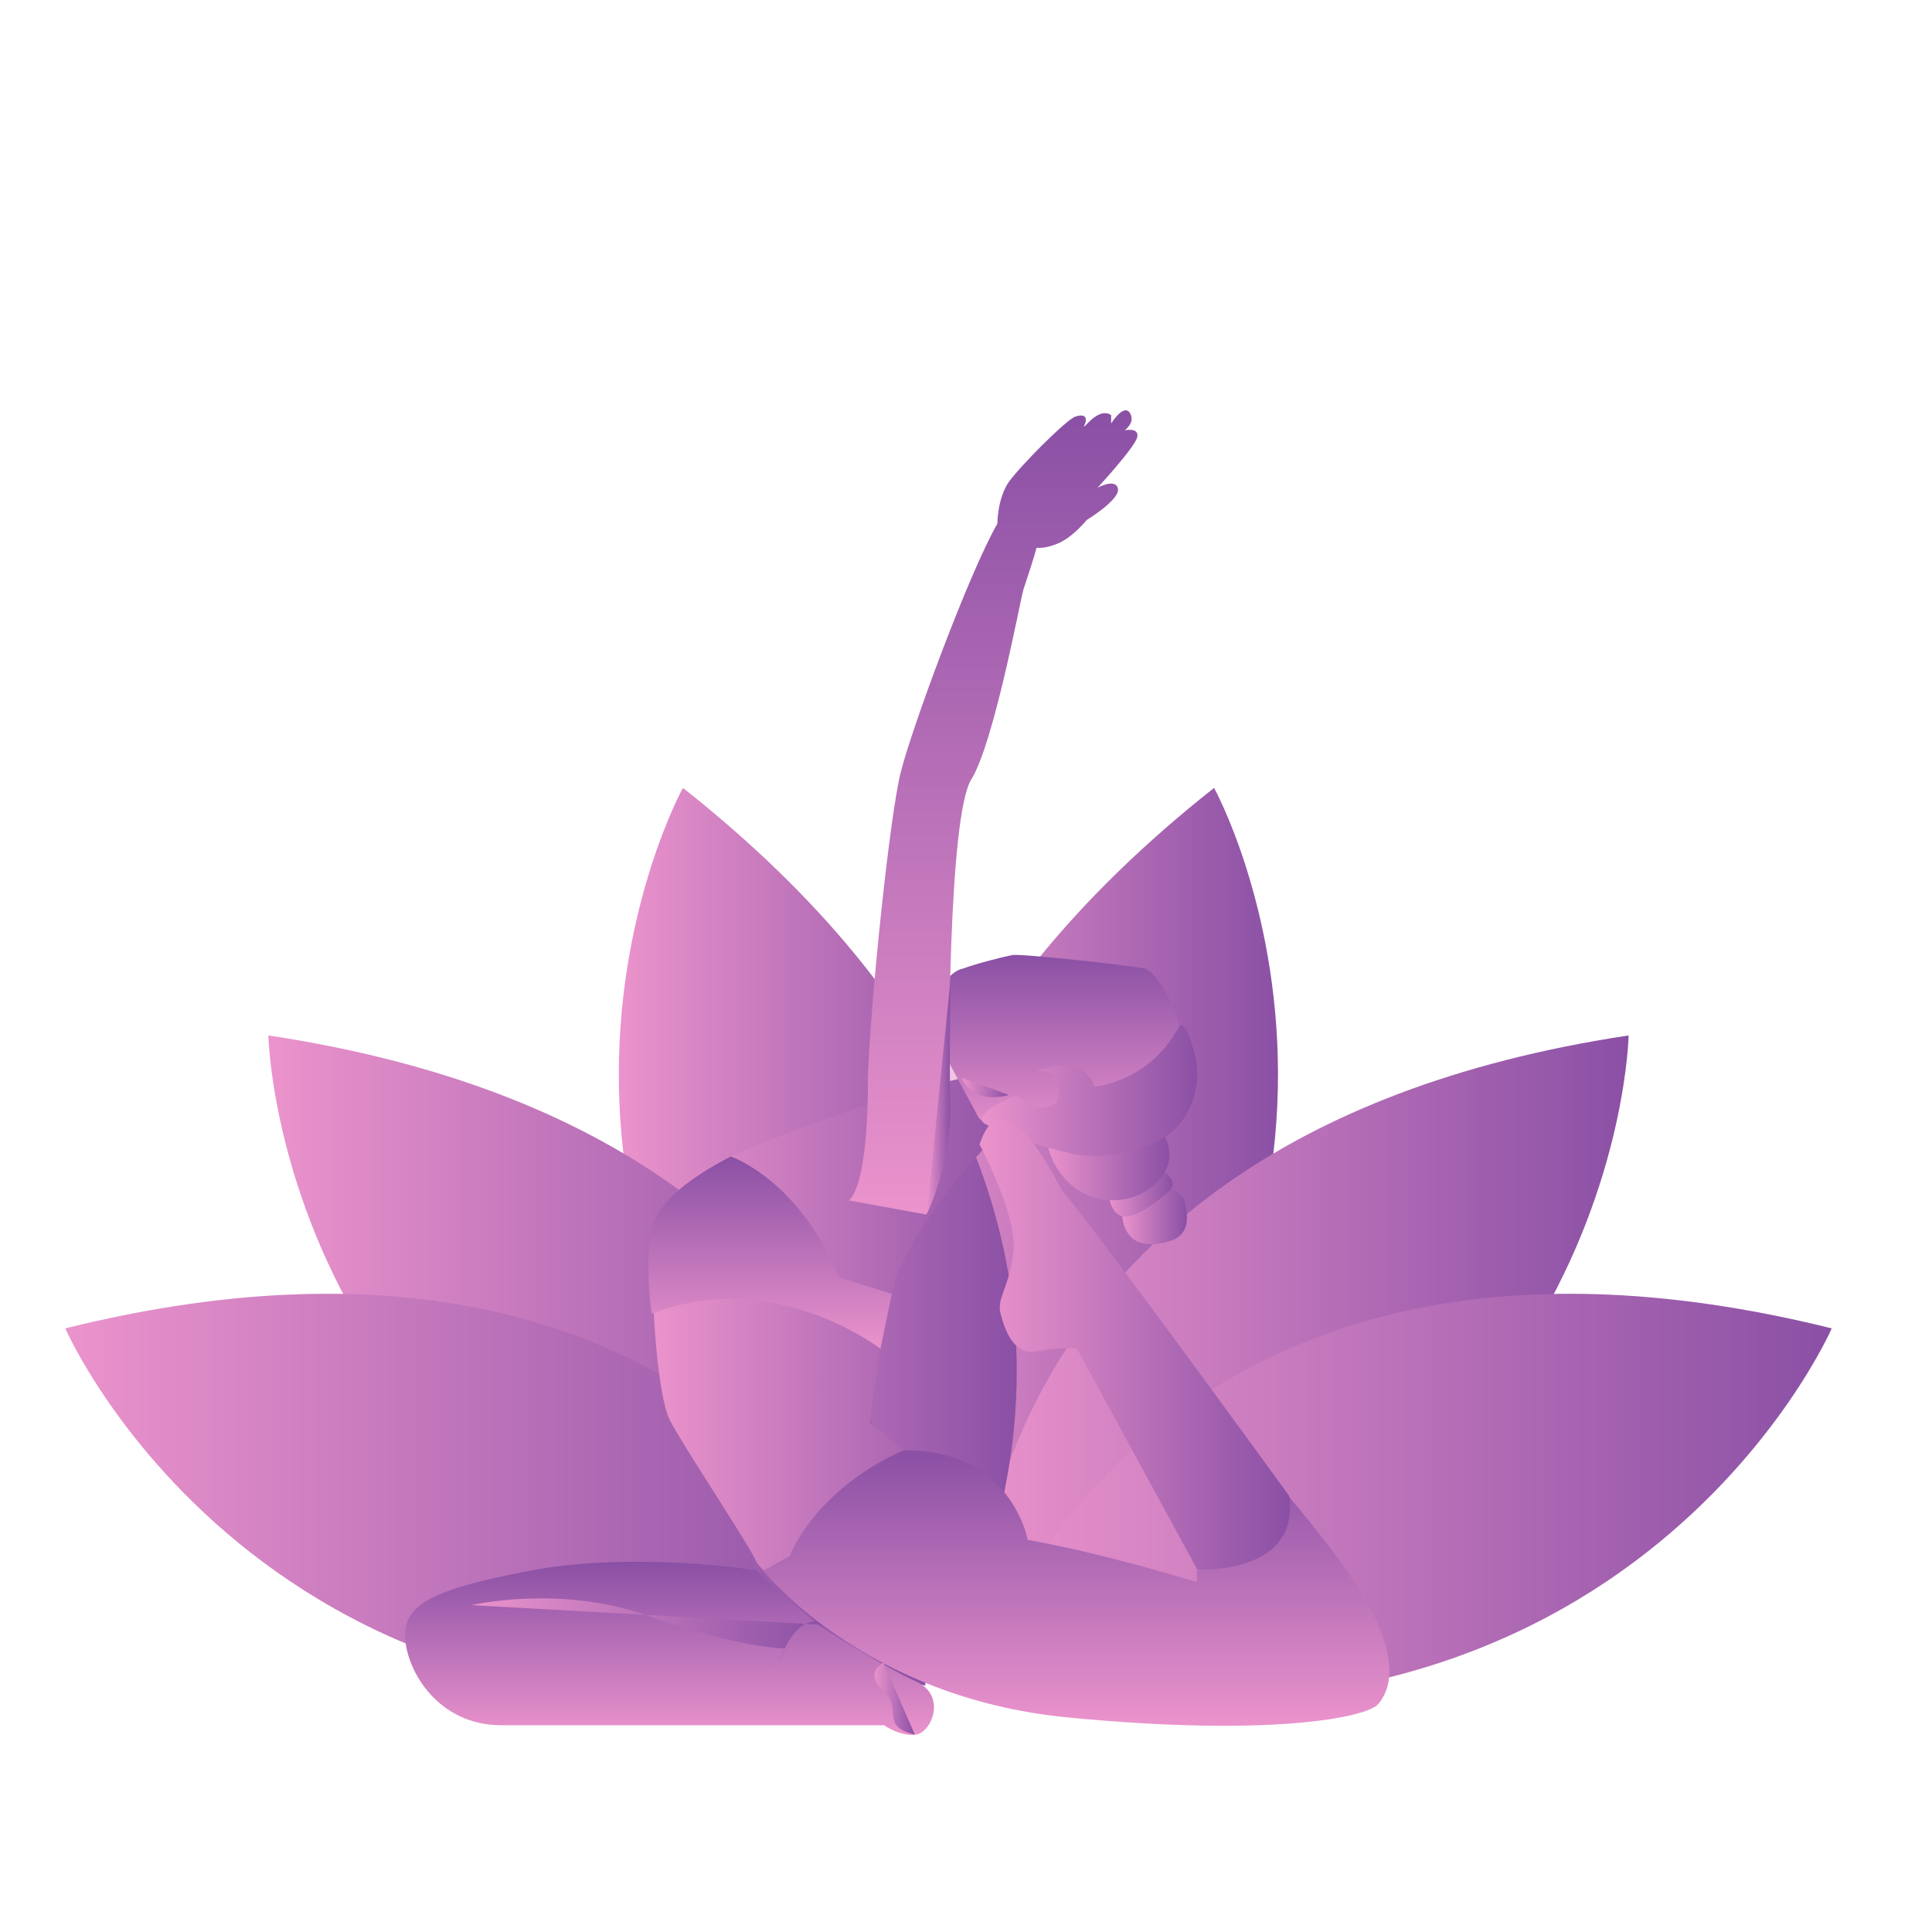 <?xml version="1.0" encoding="utf-8"?>
<!-- Generator: Adobe Illustrator 22.1.0, SVG Export Plug-In . SVG Version: 6.00 Build 0)  -->
<svg version="1.1" id="Capa_1" xmlns="http://www.w3.org/2000/svg" xmlns:xlink="http://www.w3.org/1999/xlink" x="0px" y="0px"
	 viewBox="0 0 370 370" style="enable-background:new 0 0 370 370;" xml:space="preserve">
<style type="text/css">
	.st0{fill:url(#SVGID_1_);}
	.st1{opacity:0.5;fill:url(#SVGID_2_);}
	.st2{opacity:0.3;}
	.st3{fill:url(#SVGID_3_);}
	.st4{fill:url(#SVGID_4_);}
	.st5{fill:url(#SVGID_5_);}
	.st6{fill:url(#SVGID_6_);}
	.st7{fill:url(#SVGID_7_);}
	.st8{fill:url(#SVGID_8_);}
	.st9{fill:url(#SVGID_9_);}
	.st10{fill:url(#SVGID_10_);}
	.st11{fill:url(#SVGID_11_);}
	.st12{fill:url(#SVGID_12_);}
	.st13{fill:url(#SVGID_13_);}
	.st14{fill:url(#SVGID_14_);}
	.st15{fill:url(#SVGID_15_);}
	.st16{fill:url(#SVGID_16_);}
	.st17{fill:url(#SVGID_17_);}
	.st18{fill:url(#SVGID_18_);}
	.st19{fill:url(#SVGID_19_);}
	.st20{fill:url(#SVGID_20_);}
	.st21{fill:url(#SVGID_21_);}
	.st22{fill:url(#SVGID_22_);}
	.st23{fill:url(#SVGID_23_);}
	.st24{fill:url(#SVGID_24_);}
	.st25{fill:url(#SVGID_25_);}
	.st26{fill:url(#SVGID_26_);}
	.st27{fill:url(#SVGID_27_);}
	.st28{fill:url(#SVGID_28_);}
</style>
<g>
	<linearGradient id="SVGID_1_" gradientUnits="userSpaceOnUse" x1="180.838" y1="211.444" x2="201.493" y2="211.444">
		<stop  offset="0" style="stop-color:#EB93CC"/>
		<stop  offset="1" style="stop-color:#8A50A5"/>
	</linearGradient>
	<path style="opacity:0.5;fill:url(#SVGID_1_);" d="M184.2,205c0,0-0.4,6.7,10.5,4.7c0,0-0.5,0.6,3.7,2.5c4.2,1.9,2.9,6.9,2.9,6.9
		s-14.4-1.8-19.3-8.2c-2.4-3.1-0.3-6-0.3-6S180.7,202,184.2,205z"/>
	<g>
		<g>
			<g class="st2">
				<g>
				</g>
			</g>
		</g>
		<g>
			<g>
				<g>
					<g>
						<linearGradient id="SVGID_2_" gradientUnits="userSpaceOnUse" x1="168.613" y1="236.112" x2="244.769" y2="236.112">
							<stop  offset="0" style="stop-color:#EB93CC"/>
							<stop  offset="1" style="stop-color:#8A50A5"/>
						</linearGradient>
						<path style="fill:url(#SVGID_2_);" d="M185,321.4c0,0-59.3-86.1,47.5-170.5C232.6,150.9,280.9,239.3,185,321.4z"/>
						<linearGradient id="SVGID_3_" gradientUnits="userSpaceOnUse" x1="185.966" y1="260.534" x2="311.869" y2="260.534">
							<stop  offset="0" style="stop-color:#EB93CC"/>
							<stop  offset="1" style="stop-color:#8A50A5"/>
						</linearGradient>
						<path class="st3" d="M186.1,322.8c0,0-8.8-104.2,125.8-124.5C311.9,198.3,310.1,299,186.1,322.8z"/>
						<linearGradient id="SVGID_4_" gradientUnits="userSpaceOnUse" x1="186.904" y1="286.734" x2="350.809" y2="286.734">
							<stop  offset="0" style="stop-color:#EB93CC"/>
							<stop  offset="1" style="stop-color:#8A50A5"/>
						</linearGradient>
						<path class="st4" d="M186.9,321.2c0,0,31.8-99.6,163.9-66.8C350.8,254.4,310.6,346.8,186.9,321.2z"/>
					</g>
					<g>
						<linearGradient id="SVGID_5_" gradientUnits="userSpaceOnUse" x1="118.529" y1="236.112" x2="194.685" y2="236.112">
							<stop  offset="0" style="stop-color:#EB93CC"/>
							<stop  offset="1" style="stop-color:#8A50A5"/>
						</linearGradient>
						<path class="st5" d="M178.3,321.4c0,0,59.3-86.1-47.5-170.5C130.7,150.9,82.3,239.3,178.3,321.4z"/>
						<linearGradient id="SVGID_6_" gradientUnits="userSpaceOnUse" x1="51.43" y1="260.534" x2="177.333" y2="260.534">
							<stop  offset="0" style="stop-color:#EB93CC"/>
							<stop  offset="1" style="stop-color:#8A50A5"/>
						</linearGradient>
						<path class="st6" d="M177.2,322.8c0,0,8.8-104.2-125.8-124.5C51.4,198.3,53.2,299,177.2,322.8z"/>
						<linearGradient id="SVGID_7_" gradientUnits="userSpaceOnUse" x1="12.488" y1="286.734" x2="176.394" y2="286.734">
							<stop  offset="0" style="stop-color:#EB93CC"/>
							<stop  offset="1" style="stop-color:#8A50A5"/>
						</linearGradient>
						<path class="st7" d="M176.4,321.2c0,0-31.8-99.6-163.9-66.8C12.5,254.4,52.7,346.8,176.4,321.2z"/>
					</g>
				</g>
				<g>
					<g>
						<linearGradient id="SVGID_8_" gradientUnits="userSpaceOnUse" x1="124.935" y1="258.874" x2="198.39" y2="258.874">
							<stop  offset="0" style="stop-color:#EB93CC"/>
							<stop  offset="1" style="stop-color:#8A50A5"/>
						</linearGradient>
						<path class="st8" d="M184.2,206.5c0,0-18,3.7-44.2,14.9c-9.4,4-14.6,10.8-15,16.4c-0.4,5.6,0.4,28.8,3.4,34.4
							c3,5.6,15,23.6,16.3,26.6c1.3,3,14.2,12.4,14.2,12.4l21-30.9l-4.8-0.9l-8.5-6.9c0,0,2.6-22.8,6-30.3
							c3.4-7.5,16.4-25.7,25.7-30.1C198.4,212.3,187.8,207.4,184.2,206.5z"/>
						<linearGradient id="SVGID_9_" gradientUnits="userSpaceOnUse" x1="150.347" y1="229.713" x2="158.282" y2="229.713">
							<stop  offset="0" style="stop-color:#EB93CC"/>
							<stop  offset="1" style="stop-color:#8A50A5"/>
						</linearGradient>
						<line class="st9" x1="158.3" y1="223.7" x2="150.3" y2="235.8"/>
						<linearGradient id="SVGID_10_" gradientUnits="userSpaceOnUse" x1="147.594" y1="258.284" x2="147.594" y2="221.421">
							<stop  offset="0" style="stop-color:#EB93CC"/>
							<stop  offset="1" style="stop-color:#8A50A5"/>
						</linearGradient>
						<path class="st10" d="M160.6,244.6l10.2,3.2l-2.2,10.5c0,0-20.3-15.8-43.8-6.7c0,0-1.4-9.8,0-16.2
							c1.4-6.4,10.8-11.7,15.1-13.9C140.1,221.4,153.3,226.3,160.6,244.6z"/>
						<linearGradient id="SVGID_11_" gradientUnits="userSpaceOnUse" x1="203.077" y1="219.214" x2="203.077" y2="182.971">
							<stop  offset="0" style="stop-color:#EB93CC"/>
							<stop  offset="1" style="stop-color:#8A50A5"/>
						</linearGradient>
						<path class="st11" d="M187.5,214.2c5.5,4.5,16.1,5.5,20.9,4.8s10.9-1.6,10.9-1.6c14.8-14.5,2.6-31.2,0-31.9
							c-2.6-0.6-23.8-2.9-25.4-2.6c-1.6,0.3-6.8,1.6-9.5,2.6c0,0-7,1-4,15.5"/>
						<linearGradient id="SVGID_12_" gradientUnits="userSpaceOnUse" x1="190.209" y1="232.517" x2="190.209" y2="78.596">
							<stop  offset="0" style="stop-color:#EB93CC"/>
							<stop  offset="1" style="stop-color:#8A50A5"/>
						</linearGradient>
						<path class="st12" d="M162.6,229.9c4-4,3.6-23.6,3.6-23.6c0.6-15.6,4.2-50,6.3-58.4c2.1-8.4,13-38,18.5-47.6c0,0,0-4.8,2.2-8
							c2.3-3.2,11-11.9,12.7-12.5c1.7-0.6,2.5,0,1.8,1.6c-0.7,1.6,2.5-3.7,5.1-1.9v1.6c0,0,2.4-3.9,3.6-2c1.1,1.8-1,3.3-1,3.3
							s2.8-0.6,2.4,1.3c-0.4,1.9-7.6,9.7-7.6,9.7s3.5-1.9,3.9,0.2c0.4,2.1-6,6-6,6s-2.4,3-5.1,4.3c-2.8,1.3-4.5,1-4.5,1
							s-0.2,1.1-2.5,8c-0.6,1.9-5.6,29.3-10,36.4c-4.4,7.1-4.4,55.7-4.1,61.8c0,0,0.6,10.4-4.5,21.5"/>
						<linearGradient id="SVGID_13_" gradientUnits="userSpaceOnUse" x1="177.468" y1="209.739" x2="182.05" y2="209.739">
							<stop  offset="0" style="stop-color:#EB93CC"/>
							<stop  offset="1" style="stop-color:#8A50A5"/>
						</linearGradient>
						<path class="st13" d="M182.1,187c-0.3,11.4-0.2,21.5-0.1,24c0,0,0.6,10.4-4.5,21.5"/>
						<linearGradient id="SVGID_14_" gradientUnits="userSpaceOnUse" x1="184.234" y1="208.336" x2="193.243" y2="208.336">
							<stop  offset="0" style="stop-color:#EB93CC"/>
							<stop  offset="1" style="stop-color:#8A50A5"/>
						</linearGradient>
						<path class="st14" d="M193.2,209.7c0,0-6.8,2.2-9-3.3"/>
						<g>
							<g>
								<linearGradient id="SVGID_15_" gradientUnits="userSpaceOnUse" x1="214.818" y1="232.517" x2="227.241" y2="232.517">
									<stop  offset="0" style="stop-color:#EB93CC"/>
									<stop  offset="1" style="stop-color:#8A50A5"/>
								</linearGradient>
								<path class="st15" d="M221.3,226.8c0,0,4.8,0.8,5.5,3.1c0.6,2.3,1.5,6.5-2.8,7.8c-4.3,1.3-8.4,0.8-9.1-4.8L221.3,226.8z"/>
								<linearGradient id="SVGID_16_" gradientUnits="userSpaceOnUse" x1="212.171" y1="228.303" x2="224.613" y2="228.303">
									<stop  offset="0" style="stop-color:#EB93CC"/>
									<stop  offset="1" style="stop-color:#8A50A5"/>
								</linearGradient>
								<path class="st16" d="M220.9,223.7c2.3,0.6,5,2.5,3,4.4c-2,1.9-6.8,5.5-9.1,4.8s-2.6-4.6-2.6-4.6L220.9,223.7z"/>
								<linearGradient id="SVGID_17_" gradientUnits="userSpaceOnUse" x1="200.43" y1="223.661" x2="223.911" y2="223.661">
									<stop  offset="0" style="stop-color:#EB93CC"/>
									<stop  offset="1" style="stop-color:#8A50A5"/>
								</linearGradient>
								<path class="st17" d="M222.9,217.4c0,0,3.2,4.8-1.6,9.3s-12.2,3.9-16.4,0c-4.2-3.9-4.4-8.5-4.4-8.5L222.9,217.4z"/>
							</g>
							<linearGradient id="SVGID_18_" gradientUnits="userSpaceOnUse" x1="188.114" y1="208.866" x2="229.281" y2="208.866">
								<stop  offset="0" style="stop-color:#EB93CC"/>
								<stop  offset="1" style="stop-color:#8A50A5"/>
							</linearGradient>
							<path class="st18" d="M228.6,201.1c-1.9-6.4-2.8-4.5-2.8-4.5c-5.7,10.7-16.2,11.5-16.2,11.5c-2.3-6.8-11.3-2.9-11.3-2.9
								s4.3-1.1,4.5,3.7c0.2,4.1-3.9,2.9-4.5,3.4l-3.7-2.5c0,0-0.4,0.2-1,0.4c-2.2,1-7.4,3.5-5,5c2.9,1.7,9.2,4,16.5,5.7
								c0.3,0.1,0.7,0.2,1,0.2c0.6,0.1,1.1,0.2,1.6,0.2c4.1,0.4,8.8-0.7,12.5-2.1C228.3,216.2,230.6,207.5,228.6,201.1z"/>
						</g>
					</g>
					<g>
						<g>
							<linearGradient id="SVGID_19_" gradientUnits="userSpaceOnUse" x1="128.241" y1="332.334" x2="128.241" y2="299.116">
								<stop  offset="0" style="stop-color:#EB93CC"/>
								<stop  offset="1" style="stop-color:#8A50A5"/>
							</linearGradient>
							<path class="st19" d="M144.7,300.7c0,0-22.9-3.6-42.6,0c-19.7,3.7-24.9,6.7-24.5,13.1c0.4,6.4,6.4,16.6,18.4,16.6
								c12,0,73.3,0,73.3,0s3.1,2.2,6.1,1.8c3-0.4,6-7.5,0-10.2c-6-2.7-18.7-10.8-18.7-10.8L144.7,300.7z"/>
							<linearGradient id="SVGID_20_" gradientUnits="userSpaceOnUse" x1="90.293" y1="310.921" x2="158.282" y2="310.921">
								<stop  offset="0" style="stop-color:#EB93CC"/>
								<stop  offset="1" style="stop-color:#8A50A5"/>
							</linearGradient>
							<path class="st20" d="M90.3,307.4c0,0,17-4,34,2.1c17,6.1,26,6.2,26,6.2s3.2-7.4,7.9-4.5"/>
							<linearGradient id="SVGID_21_" gradientUnits="userSpaceOnUse" x1="147.594" y1="318.447" x2="150.347" y2="318.447">
								<stop  offset="0" style="stop-color:#EB93CC"/>
								<stop  offset="1" style="stop-color:#8A50A5"/>
							</linearGradient>
							<path class="st21" d="M147.6,321.2c0,0,1.4-3.2,2.8-5.4"/>
							<linearGradient id="SVGID_22_" gradientUnits="userSpaceOnUse" x1="167.432" y1="325.353" x2="175.194" y2="325.353">
								<stop  offset="0" style="stop-color:#EB93CC"/>
								<stop  offset="1" style="stop-color:#8A50A5"/>
							</linearGradient>
							<path class="st22" d="M169.2,318.4c0,0-3.9,1.8,0,5.5c3.9,3.6-0.9,6.6,6,8.3"/>
						</g>
						<g>
							<linearGradient id="SVGID_23_" gradientUnits="userSpaceOnUse" x1="206.177" y1="330.481" x2="206.177" y2="277.771">
								<stop  offset="0" style="stop-color:#EB93CC"/>
								<stop  offset="1" style="stop-color:#8A50A5"/>
							</linearGradient>
							<path class="st23" d="M173,277.8c0,0-15.4,6-21.8,20.2l-5,2.8c0,0,19.1,24.3,58.2,28.1s57.5,0,59.6-2.6c2.1-2.6,3.4-6.9,0-15
								c-3.4-8.1-12.9-19.7-17.2-24.7c0,0-0.8,12.6-17.6,14.1v2.3c0,0-17.6-5.5-32.4-8.1C196.9,295,193.6,277.3,173,277.8z"/>
							<linearGradient id="SVGID_24_" gradientUnits="userSpaceOnUse" x1="187.621" y1="257.554" x2="247.026" y2="257.554">
								<stop  offset="0" style="stop-color:#EB93CC"/>
								<stop  offset="1" style="stop-color:#8A50A5"/>
							</linearGradient>
							<path class="st24" d="M187.6,219.2c0,0,7.3,13.6,6.5,20.6c-0.9,7.1-3.2,8.6-2.5,11.7c0.8,3.1,2.5,8.1,6.8,7.3
								c4.3-0.8,7.8-0.6,7.8-0.6l23.1,42.4c0,0,19.7,1.1,17.6-14.1c0,0-38.2-52.7-43.4-58.3C203.4,228.3,192.3,204.4,187.6,219.2z"
								/>
							<linearGradient id="SVGID_25_" gradientUnits="userSpaceOnUse" x1="229.281" y1="306.261" x2="247.025" y2="306.261">
								<stop  offset="0" style="stop-color:#EB93CC"/>
								<stop  offset="1" style="stop-color:#8A50A5"/>
							</linearGradient>
							<line class="st25" x1="229.3" y1="303" x2="247" y2="309.5"/>
						</g>
					</g>
				</g>
			</g>
		</g>
	</g>
</g>
</svg>
